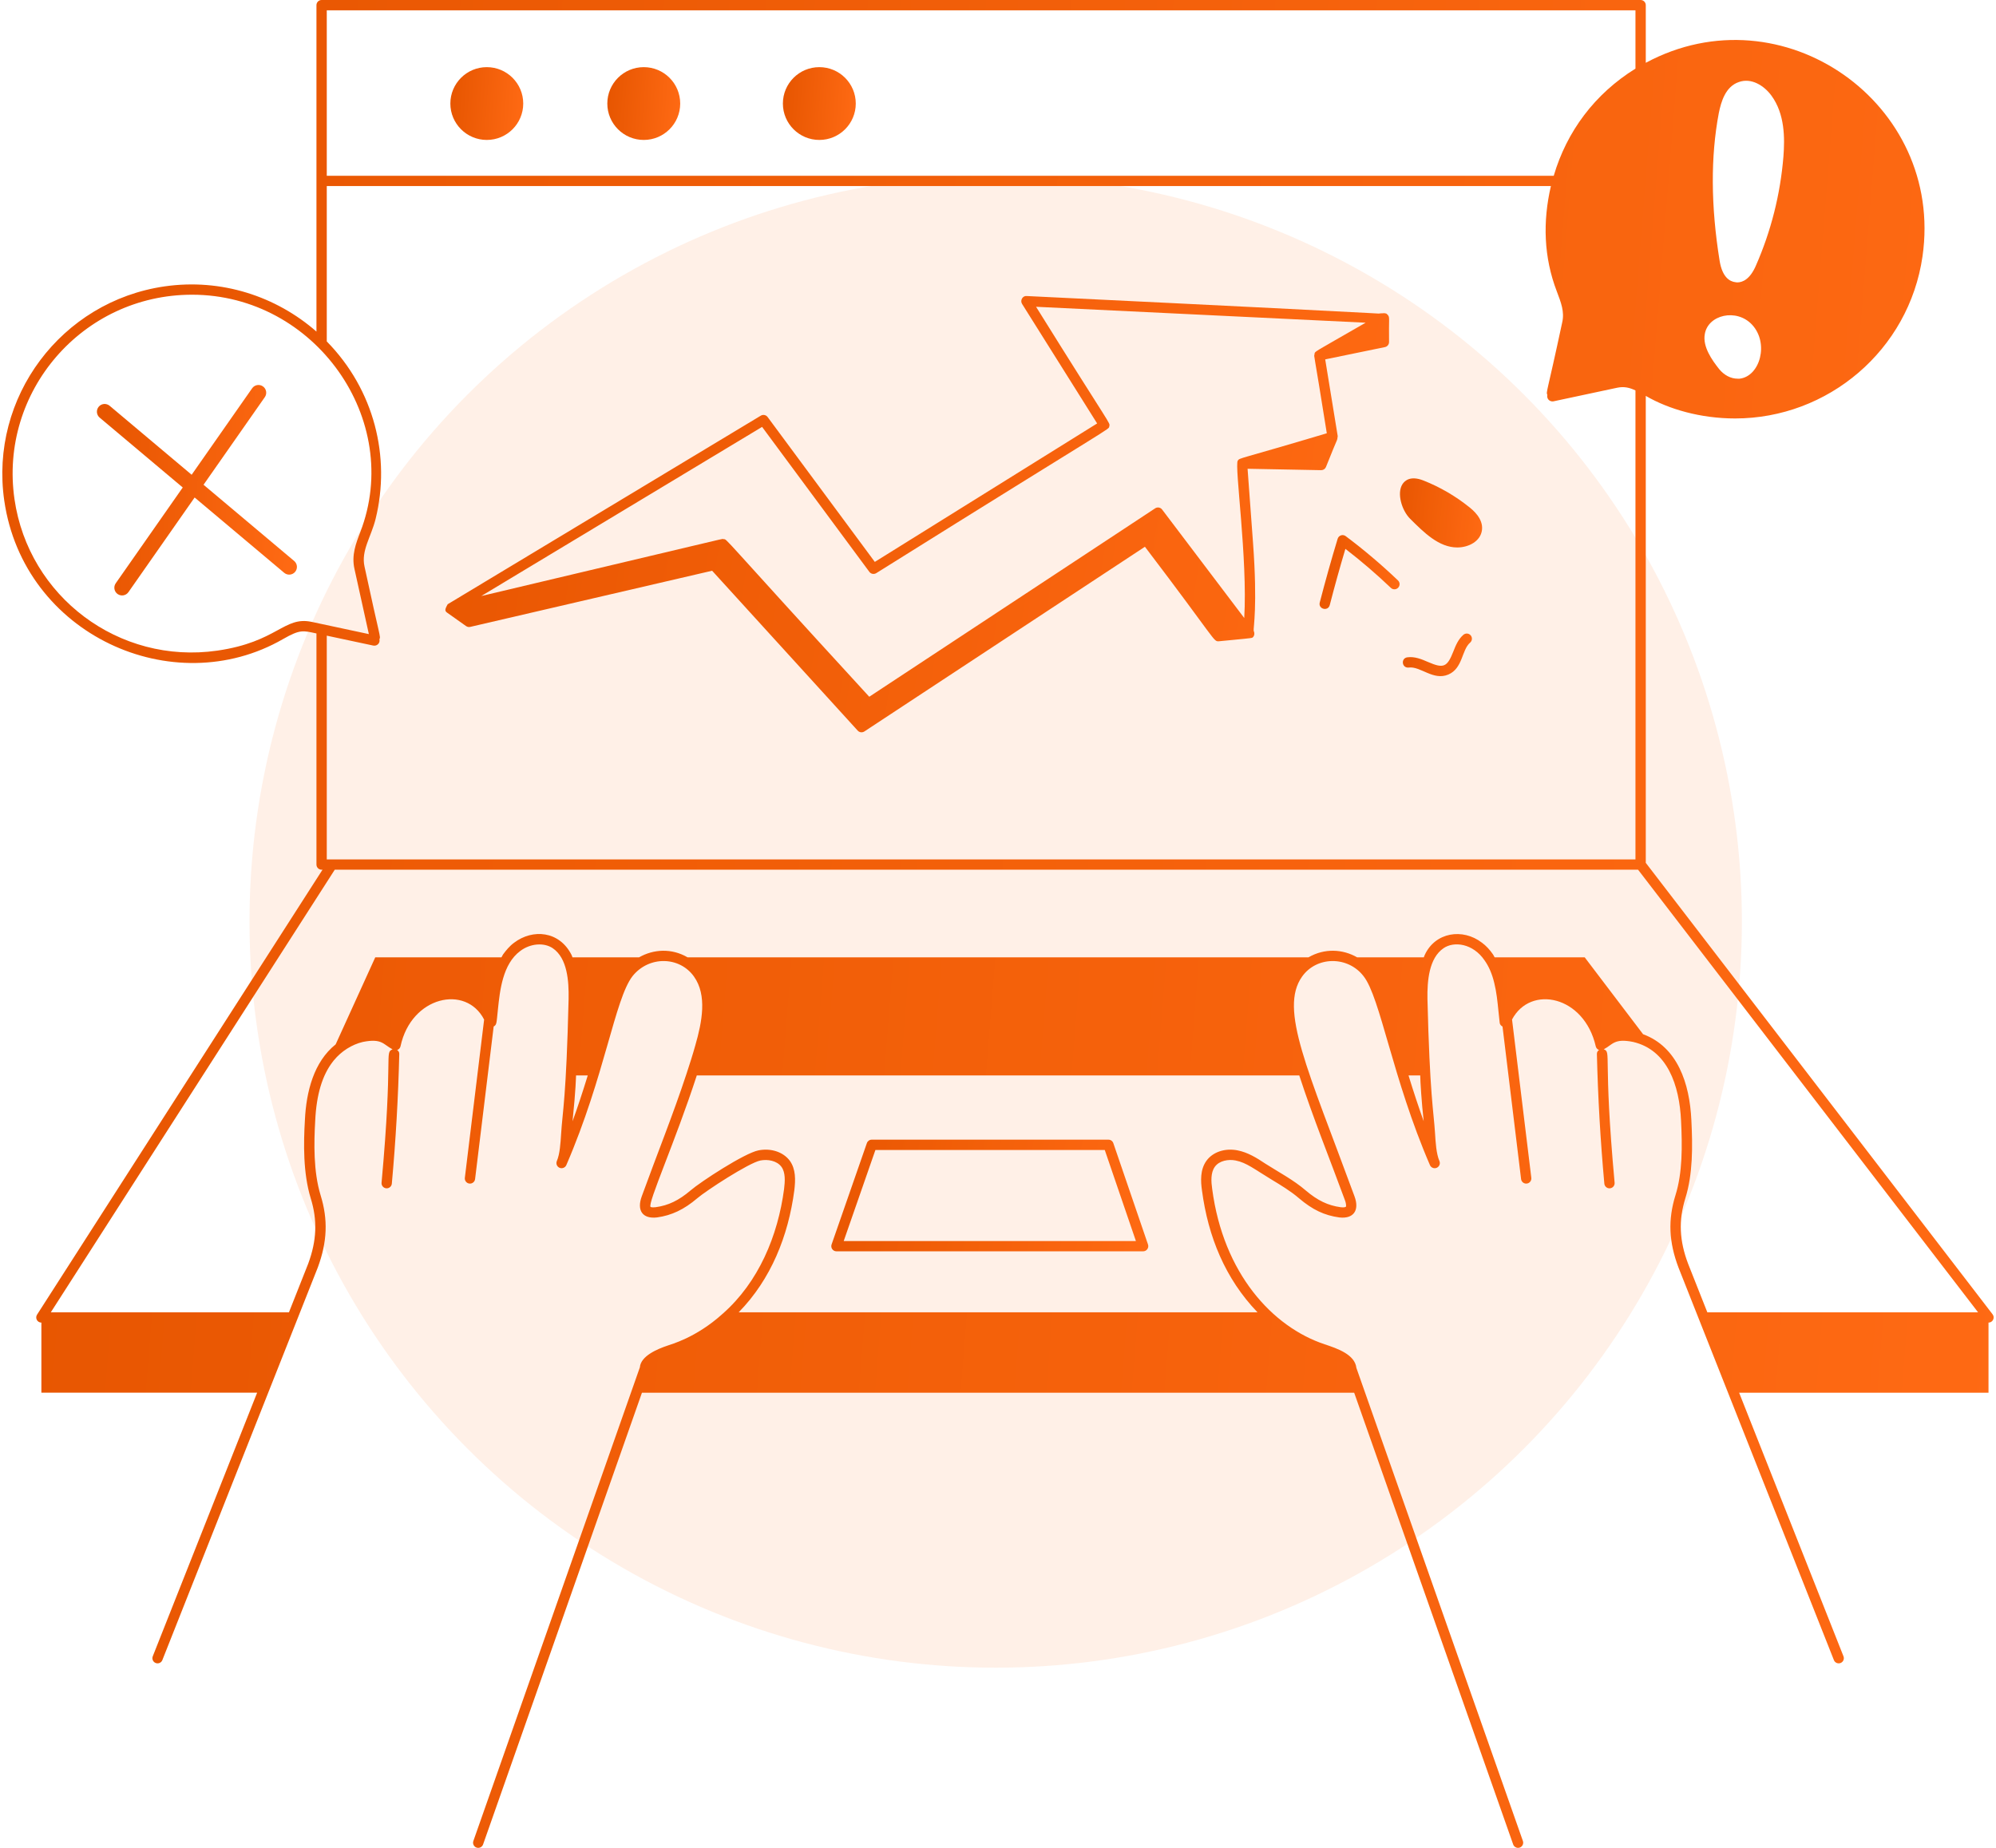 <svg width="432" height="400" viewBox="0 0 432 400" fill="none" xmlns="http://www.w3.org/2000/svg">
<g clip-path="url(#clip0_494_3730)">
<path d="M356.2 186.769V85.696C361.189 88.604 368.116 90.583 375.539 90.583C395.592 90.583 413.145 75.857 416.092 55.51C420.866 22.319 385.717 -2.278 356.201 13.595V1.116C356.201 0.499 355.702 0 355.085 0H69.608C68.99 0 68.491 0.499 68.491 1.116V71.777C59.788 64.16 47.948 60.219 35.621 61.993C13.255 65.226 -2.308 86.036 0.925 108.383C5.133 137.429 37.484 152.014 61.246 138.346C64.962 136.215 65.565 136.494 68.491 137.122V187.148C68.491 187.765 68.99 188.264 69.608 188.264H69.8L8.017 284.584C7.796 284.927 7.781 285.362 7.978 285.722C8.174 286.079 8.549 286.302 8.957 286.302V301.472H55.651L33.063 358.537C32.836 359.107 33.117 359.756 33.691 359.984C34.267 360.206 34.915 359.932 35.139 359.356L68.78 274.372C70.836 268.825 71.022 263.992 69.382 258.71C67.82 253.586 67.943 247.404 68.222 242.578C68.486 236.924 69.769 232.71 72.051 229.792C72.077 229.766 72.237 229.559 72.261 229.529C73.868 227.555 76.169 226.099 78.534 225.546C82.702 224.721 82.929 226.092 84.961 227.145C83.158 227.91 85.127 228.16 82.582 256.017C82.525 256.629 82.978 257.172 83.593 257.229C83.626 257.231 83.66 257.233 83.695 257.233C84.264 257.233 84.753 256.798 84.805 256.218C85.653 246.909 86.196 237.457 86.416 228.124C86.425 227.737 86.204 227.448 85.91 227.241C85.969 227.223 86.034 227.268 86.09 227.241C86.397 227.088 86.618 226.807 86.689 226.471C89.01 215.657 100.846 213.044 104.781 220.708L100.608 254.96C100.534 255.572 100.968 256.128 101.581 256.202C102.156 256.284 102.747 255.866 102.824 255.23L106.847 222.203C107.539 221.803 107.441 221.534 107.772 218.452C108.186 214.52 108.76 208.684 112.619 205.844C114.767 204.225 117.716 203.973 119.624 205.252C122.818 207.422 123.128 212.413 123.065 216.218C122.549 237.831 121.755 240.414 121.438 245.521C121.311 247.528 121.169 249.802 120.52 251.326C120.277 251.893 120.542 252.545 121.106 252.79C121.662 253.027 122.325 252.77 122.571 252.206C130.912 232.903 133.053 216.273 136.893 211.315C140.428 206.871 147.073 206.984 150.204 211.401C153.071 215.437 151.957 221.192 150.485 226.297C149.907 228.38 149.242 230.417 148.579 232.45C145.678 241.274 142.126 250.064 138.898 258.965C137.772 262.033 139.088 263.902 142.198 263.533C145.362 263.1 148.044 261.823 150.903 259.391C152.775 257.779 162.087 251.698 164.59 251.207C166.127 250.911 168.131 251.221 169.139 252.592C170.036 253.842 169.898 255.722 169.702 257.374C168.365 267.515 164.178 277.543 156.436 284.362C150.564 289.678 145.055 291.031 144.606 291.236C142.263 292.013 138.69 293.518 138.49 295.977L102.45 398.516C102.244 399.1 102.552 399.736 103.132 399.941C103.772 400.146 104.365 399.799 104.557 399.257C111.508 379.488 86.711 450.008 138.939 301.474H293.088L327.5 399.257C327.661 399.715 328.093 400.002 328.553 400.002C328.676 400.002 328.802 399.98 328.924 399.937C329.507 399.737 329.811 399.096 329.607 398.516C325.98 388.213 342.854 436.156 293.566 296.106C293.247 293.206 289.432 291.9 286.701 290.998C275.388 287.235 264.765 275.656 262.356 257.363C262.133 255.816 261.998 253.877 262.918 252.589C263.893 251.217 265.884 250.905 267.419 251.206C269.8 251.675 271.503 253.101 275.163 255.315C277.228 256.562 279.366 257.851 281.158 259.396C284.059 261.865 286.662 263.103 289.873 263.536C292.88 263.89 294.307 262.071 293.159 258.968C283.056 231.462 276.796 218.458 281.813 211.402C284.959 206.957 291.722 206.902 295.122 211.314C298.755 215.905 301.37 233.427 309.486 252.207C309.731 252.772 310.389 253.033 310.952 252.791C311.517 252.546 311.78 251.893 311.538 251.327C311.538 251.327 311.536 251.325 311.536 251.323C310.857 249.725 310.712 247.349 310.585 245.25C310.291 240.546 309.455 237.049 308.947 216.228C308.887 212.376 309.254 207.414 312.436 205.251C314.684 203.704 318.791 204.2 321.303 207.88C322.236 209.185 322.942 210.827 323.404 212.768C323.902 214.75 324.104 216.783 324.32 218.936C324.404 219.766 324.486 220.596 324.586 221.421C324.63 221.789 324.883 222.047 325.194 222.215L329.213 255.23C329.281 255.797 329.762 256.211 330.318 256.211C330.993 256.211 331.509 255.624 331.428 254.96L327.255 220.686C331.275 213.11 342.878 215.553 345.371 226.488C345.446 226.819 345.668 227.095 345.973 227.244C346.021 227.267 346.072 227.228 346.122 227.244C345.83 227.451 345.611 227.741 345.62 228.126C345.84 237.46 346.383 246.912 347.232 256.22C347.284 256.8 347.773 257.235 348.341 257.235C348.376 257.235 348.411 257.233 348.443 257.231C349.059 257.174 349.512 256.632 349.455 256.02C346.919 228.264 348.829 227.821 347.111 227.136C349.084 226.101 349.341 224.723 353.443 225.541C360.9 227.269 363.477 234.942 363.834 242.584C364.109 248.086 364.155 253.846 362.632 258.705C360.982 264.017 361.18 268.852 363.284 274.395L396.915 359.357C397.139 359.932 397.792 360.207 398.363 359.985C398.937 359.758 399.218 359.108 398.992 358.538L376.404 301.473H430.378V286.302C431.301 286.301 431.825 285.239 431.263 284.506L356.195 186.77L356.2 186.769ZM372.011 24.453C372.502 22.043 373.44 18.741 376.343 17.759C379.068 16.777 381.837 18.562 383.4 20.704C386.302 24.676 386.302 29.851 385.99 33.912C385.319 42.078 383.309 50.066 380.005 57.563C378.754 60.419 377.191 61.133 375.985 61.133C375.851 61.133 375.762 61.088 375.628 61.088C374.377 60.955 372.769 60.017 372.189 56.492C370.268 44.622 370.224 33.868 372.01 24.454L372.011 24.453ZM379.201 70.28C382.924 74.28 380.935 81.453 376.522 81.971H376.075C374.601 81.971 373.172 81.213 372.099 79.919C370.537 77.955 368.482 75.055 368.973 72.333C369.65 68.142 375.83 66.673 379.201 70.28ZM353.967 2.231V14.854C345.136 20.332 339.088 28.476 336.281 38.047H70.724V2.231H353.967ZM47.039 140.839C25.725 143.911 6.184 129.134 3.136 108.064C-0.227 84.824 17.826 63.795 41.569 63.795C68.188 63.795 87.346 90.913 77.977 115.183C77.033 117.634 76.055 120.168 76.712 123.126L79.832 137.261C76.526 136.559 67.488 134.624 67.481 134.622C61.431 133.325 60.083 138.949 47.038 140.838L47.039 140.839ZM80.805 139.747C81.614 139.902 82.325 139.183 82.118 138.379C82.436 137.726 82.245 138.249 78.893 122.645C78.121 119.171 80.323 116.241 81.294 112.322C84.595 98.944 81.003 84.362 70.724 73.907V40.279H335.667C333.873 47.971 334.113 55.723 336.951 63.097C337.844 65.462 338.648 67.47 338.112 69.79C334.776 85.419 334.588 84.729 334.896 85.497C334.851 85.676 334.851 85.854 334.896 86.033C335.029 86.613 335.611 86.969 336.191 86.881C340.792 85.9 345.391 84.918 349.992 83.936C351.542 83.603 352.74 83.932 353.967 84.514V186.034H70.724V137.598C74.084 138.317 77.444 139.038 80.805 139.748V139.747ZM124.676 232.797H127.21C126.106 236.391 125.02 239.676 123.915 242.73C124.649 235.587 124.647 233.252 124.676 232.797ZM291.063 259.736C291.477 260.856 291.299 261.202 291.31 261.202H291.312C291.197 261.306 290.898 261.413 290.162 261.322C287.417 260.95 285.158 259.867 282.611 257.699C279.946 255.403 276.726 253.722 273.883 251.905C271.971 250.631 270.072 249.452 267.849 249.016C265.11 248.474 262.463 249.378 261.1 251.291C259.72 253.223 259.866 255.718 260.143 257.664C261.463 267.684 265.185 276.813 272.164 284.069H159.879C166.87 276.911 170.611 267.565 171.919 257.649C172.185 255.418 172.253 253.101 170.949 251.278C169.542 249.371 166.879 248.478 164.162 249.016C161.129 249.609 151.618 255.83 149.453 257.695C146.908 259.861 144.649 260.946 141.907 261.32C141.03 261.422 140.809 261.259 140.806 261.259C140.114 260.531 146.152 247.129 150.809 232.797H281.206C284.2 241.988 287.755 250.727 291.062 259.736H291.063ZM304.85 232.797H307.384C307.384 233.916 307.695 238.866 308.134 242.704C307.033 239.655 305.95 236.379 304.85 232.797ZM364.77 259.368C366.395 254.179 366.356 248.18 366.068 242.474C365.698 234.515 363.074 226.621 355.617 223.874L342.981 207.229H323.488C323.362 207.03 323.27 206.786 323.136 206.6C322.425 205.562 321.615 204.706 320.75 204.07C316.565 200.848 310.617 201.805 308.363 206.711C308.277 206.875 308.237 207.061 308.159 207.23H293.725C290.605 205.446 286.686 205.214 283.2 207.23H148.81C145.371 205.226 141.462 205.439 138.321 207.23H123.901C123.828 207.067 123.79 206.886 123.709 206.729C121.071 201.48 115.285 201.038 111.285 204.055C110.271 204.8 109.512 205.743 108.882 206.598C108.749 206.79 108.659 207.027 108.535 207.23H81.219L72.648 226.07C67.898 229.865 66.277 236.344 65.991 242.462C65.698 247.46 65.579 253.898 67.245 259.367C68.731 264.154 68.558 268.543 66.693 273.576L62.538 284.071H10.998L72.452 188.265H354.535L428.119 284.071H369.522L365.373 273.589C363.462 268.559 363.277 264.172 364.771 259.37L364.77 259.368Z" fill="url(#paint0_linear_494_3730)"/>
<path d="M177.33 30.293C181.685 30.293 185.216 26.765 185.216 22.414C185.216 18.062 181.685 14.534 177.33 14.534C172.975 14.534 169.443 18.062 169.443 22.414C169.443 26.765 172.975 30.293 177.33 30.293Z" fill="url(#paint1_linear_494_3730)"/>
<path d="M105.359 30.293C109.715 30.293 113.245 26.765 113.245 22.414C113.245 18.062 109.714 14.534 105.359 14.534C101.004 14.534 97.473 18.062 97.473 22.414C97.473 26.765 101.004 30.293 105.359 30.293Z" fill="url(#paint2_linear_494_3730)"/>
<path d="M139.332 30.293C143.688 30.293 147.218 26.765 147.218 22.414C147.218 18.062 143.687 14.534 139.332 14.534C134.976 14.534 131.445 18.062 131.445 22.414C131.445 26.765 134.976 30.293 139.332 30.293Z" fill="url(#paint3_linear_494_3730)"/>
<path d="M240.961 247.456C240.809 247.005 240.383 246.702 239.906 246.702H188.674C188.199 246.702 187.776 247.002 187.618 247.451L179.982 269.39C179.733 270.108 180.264 270.871 181.037 270.871H247.408C248.168 270.871 248.712 270.123 248.466 269.394L240.961 247.455V247.456ZM182.607 268.641L189.468 248.933H239.108L245.847 268.641H182.607Z" fill="url(#paint4_linear_494_3730)"/>
<path d="M315.407 118.507C317.878 118.507 320.445 117.167 320.749 114.74C321.063 112.243 318.752 110.385 317.991 109.773C314.992 107.367 311.653 105.428 308.067 104.009C305.291 102.916 304.053 104.026 303.551 104.787C302.26 106.766 303.402 110.52 305.212 112.311C308.174 115.252 311.398 118.508 315.407 118.508V118.507Z" fill="url(#paint5_linear_494_3730)"/>
<path d="M289.513 116.625C288.135 121.167 286.833 125.808 285.64 130.419C285.271 131.861 287.431 132.407 287.803 130.977C288.852 126.915 289.988 122.83 291.188 118.81C294.607 121.444 297.911 124.281 301.028 127.255C301.477 127.687 302.185 127.665 302.606 127.22C303.033 126.774 303.016 126.067 302.571 125.643C299.006 122.237 295.196 119.012 291.251 116.056C290.615 115.577 289.73 115.905 289.513 116.625Z" fill="url(#paint6_linear_494_3730)"/>
<path d="M316.727 137.414C315.586 138.394 315.03 139.81 314.538 141.061C313.194 144.477 312.393 144.731 309.06 143.295C307.719 142.715 306.205 142.059 304.579 142.292C303.161 142.494 303.372 144.649 304.892 144.501C307.43 144.167 310.211 147.403 313.467 146.016C316.629 144.663 316.327 140.707 318.184 139.104C318.651 138.701 318.703 137.998 318.302 137.531C317.903 137.06 317.192 137.014 316.728 137.413L316.727 137.414Z" fill="url(#paint7_linear_494_3730)"/>
<path d="M96.827 132.659L100.872 135.526C101.134 135.711 101.463 135.773 101.77 135.702L154.128 123.545L185.637 158.156C186.002 158.557 186.607 158.64 187.078 158.337L247.799 118.355C263.401 138.861 262.578 138.878 263.799 138.815C268.874 138.299 270.858 138.183 271.083 138.018C271.515 137.693 271.575 137.076 271.361 136.61C271.343 136.58 271.36 136.546 271.338 136.517C271.232 135.977 272.209 131.303 271.198 117.524L270.017 101.474C271.147 101.495 265.193 101.382 285.952 101.777C286.405 101.777 286.816 101.503 286.985 101.082C289.848 93.858 289.306 95.799 289.526 94.404C289.331 93.211 286.632 76.65 286.819 77.795L299.745 75.135C300.264 75.028 300.637 74.573 300.637 74.044C300.566 68.942 300.801 68.814 300.442 68.267C300.434 68.255 300.442 68.24 300.433 68.228C300.405 68.188 300.355 68.183 300.324 68.149C300.101 67.901 300.148 67.887 299.723 67.809C299.576 67.781 299.438 67.784 299.29 67.815C299.241 67.824 299.192 67.801 299.144 67.817C294.137 67.817 322.052 68.907 222.206 64.08C221.348 63.981 220.725 65.015 221.209 65.787L237.456 91.662L189.338 121.633L166.136 90.27C165.791 89.807 165.147 89.684 164.661 89.978L96.897 130.796C96.201 132.012 96.281 132.272 96.827 132.661V132.659ZM164.942 92.409L188.154 123.785C188.496 124.254 189.148 124.373 189.643 124.071C242.575 90.956 239.886 93.124 240.086 92.266C240.28 91.411 240.725 92.897 224.238 66.408L295.57 69.855C283.723 76.693 284.633 75.959 284.496 76.733C284.374 77.419 284.206 75.165 287.164 93.79C267.811 99.572 268.327 99.068 267.891 99.716C267.146 100.824 270.053 120.908 269.295 133.776C268.052 132.134 253.549 112.978 251.518 110.294C251.167 109.828 250.51 109.713 250.013 110.037L188.135 150.825C155.245 114.98 157.502 116.792 156.581 116.71C156.545 116.706 156.521 116.668 156.485 116.668C156.028 116.668 157.047 116.515 104.169 129.018L164.942 92.41V92.409Z" fill="url(#paint8_linear_494_3730)"/>
<path d="M44.053 104.935L57.317 85.968C57.846 85.21 57.662 84.166 56.903 83.637C56.145 83.105 55.102 83.29 54.57 84.05L41.48 102.769L23.729 87.839C23.021 87.246 21.96 87.331 21.368 88.041C20.772 88.749 20.864 89.804 21.57 90.401L39.551 105.525L25.048 126.263C24.52 127.021 24.704 128.064 25.462 128.594C26.223 129.121 27.265 128.938 27.796 128.181L42.125 107.691L61.512 123.997C62.221 124.592 63.278 124.499 63.873 123.795C64.469 123.087 64.378 122.033 63.671 121.436L44.053 104.935H44.053Z" fill="url(#paint9_linear_494_3730)"/>
<g opacity="0.1" filter="url(#filter0_f_494_3730)">
<circle cx="215.5" cy="199.5" r="161.5" fill="#FF640A"/>
</g>
</g>
<defs>
<filter id="filter0_f_494_3730" x="-146" y="-162" width="723" height="723" filterUnits="userSpaceOnUse" color-interpolation-filters="sRGB">
<feFlood flood-opacity="0" result="BackgroundImageFix"/>
<feBlend mode="normal" in="SourceGraphic" in2="BackgroundImageFix" result="shape"/>
<feGaussianBlur stdDeviation="100" result="effect1_foregroundBlur_494_3730"/>
</filter>
<linearGradient id="paint0_linear_494_3730" x1="0.5" y1="0" x2="460.501" y2="36.73" gradientUnits="userSpaceOnUse">
<stop stop-color="#E65500"/>
<stop offset="1" stop-color="#FF6A14"/>
</linearGradient>
<linearGradient id="paint1_linear_494_3730" x1="169.443" y1="14.534" x2="186.292" y2="15.784" gradientUnits="userSpaceOnUse">
<stop stop-color="#E65500"/>
<stop offset="1" stop-color="#FF6A14"/>
</linearGradient>
<linearGradient id="paint2_linear_494_3730" x1="97.473" y1="14.534" x2="114.321" y2="15.784" gradientUnits="userSpaceOnUse">
<stop stop-color="#E65500"/>
<stop offset="1" stop-color="#FF6A14"/>
</linearGradient>
<linearGradient id="paint3_linear_494_3730" x1="131.445" y1="14.534" x2="148.294" y2="15.784" gradientUnits="userSpaceOnUse">
<stop stop-color="#E65500"/>
<stop offset="1" stop-color="#FF6A14"/>
</linearGradient>
<linearGradient id="paint4_linear_494_3730" x1="179.92" y1="246.702" x2="250.487" y2="261.546" gradientUnits="userSpaceOnUse">
<stop stop-color="#E65500"/>
<stop offset="1" stop-color="#FF6A14"/>
</linearGradient>
<linearGradient id="paint5_linear_494_3730" x1="302.998" y1="103.551" x2="321.949" y2="105.221" gradientUnits="userSpaceOnUse">
<stop stop-color="#E65500"/>
<stop offset="1" stop-color="#FF6A14"/>
</linearGradient>
<linearGradient id="paint6_linear_494_3730" x1="285.598" y1="115.83" x2="304.08" y2="117.315" gradientUnits="userSpaceOnUse">
<stop stop-color="#E65500"/>
<stop offset="1" stop-color="#FF6A14"/>
</linearGradient>
<linearGradient id="paint7_linear_494_3730" x1="303.625" y1="137.143" x2="319.451" y2="139.044" gradientUnits="userSpaceOnUse">
<stop stop-color="#E65500"/>
<stop offset="1" stop-color="#FF6A14"/>
</linearGradient>
<linearGradient id="paint8_linear_494_3730" x1="96.397" y1="64.074" x2="310.291" y2="98.353" gradientUnits="userSpaceOnUse">
<stop stop-color="#E65500"/>
<stop offset="1" stop-color="#FF6A14"/>
</linearGradient>
<linearGradient id="paint9_linear_494_3730" x1="20.975" y1="83.333" x2="67.245" y2="86.591" gradientUnits="userSpaceOnUse">
<stop stop-color="#E65500"/>
<stop offset="1" stop-color="#FF6A14"/>
</linearGradient>
<clipPath id="clip0_494_3730">
<rect width="431" height="400" fill="white" transform="translate(0.5)"/>
</clipPath>
</defs>
</svg>
